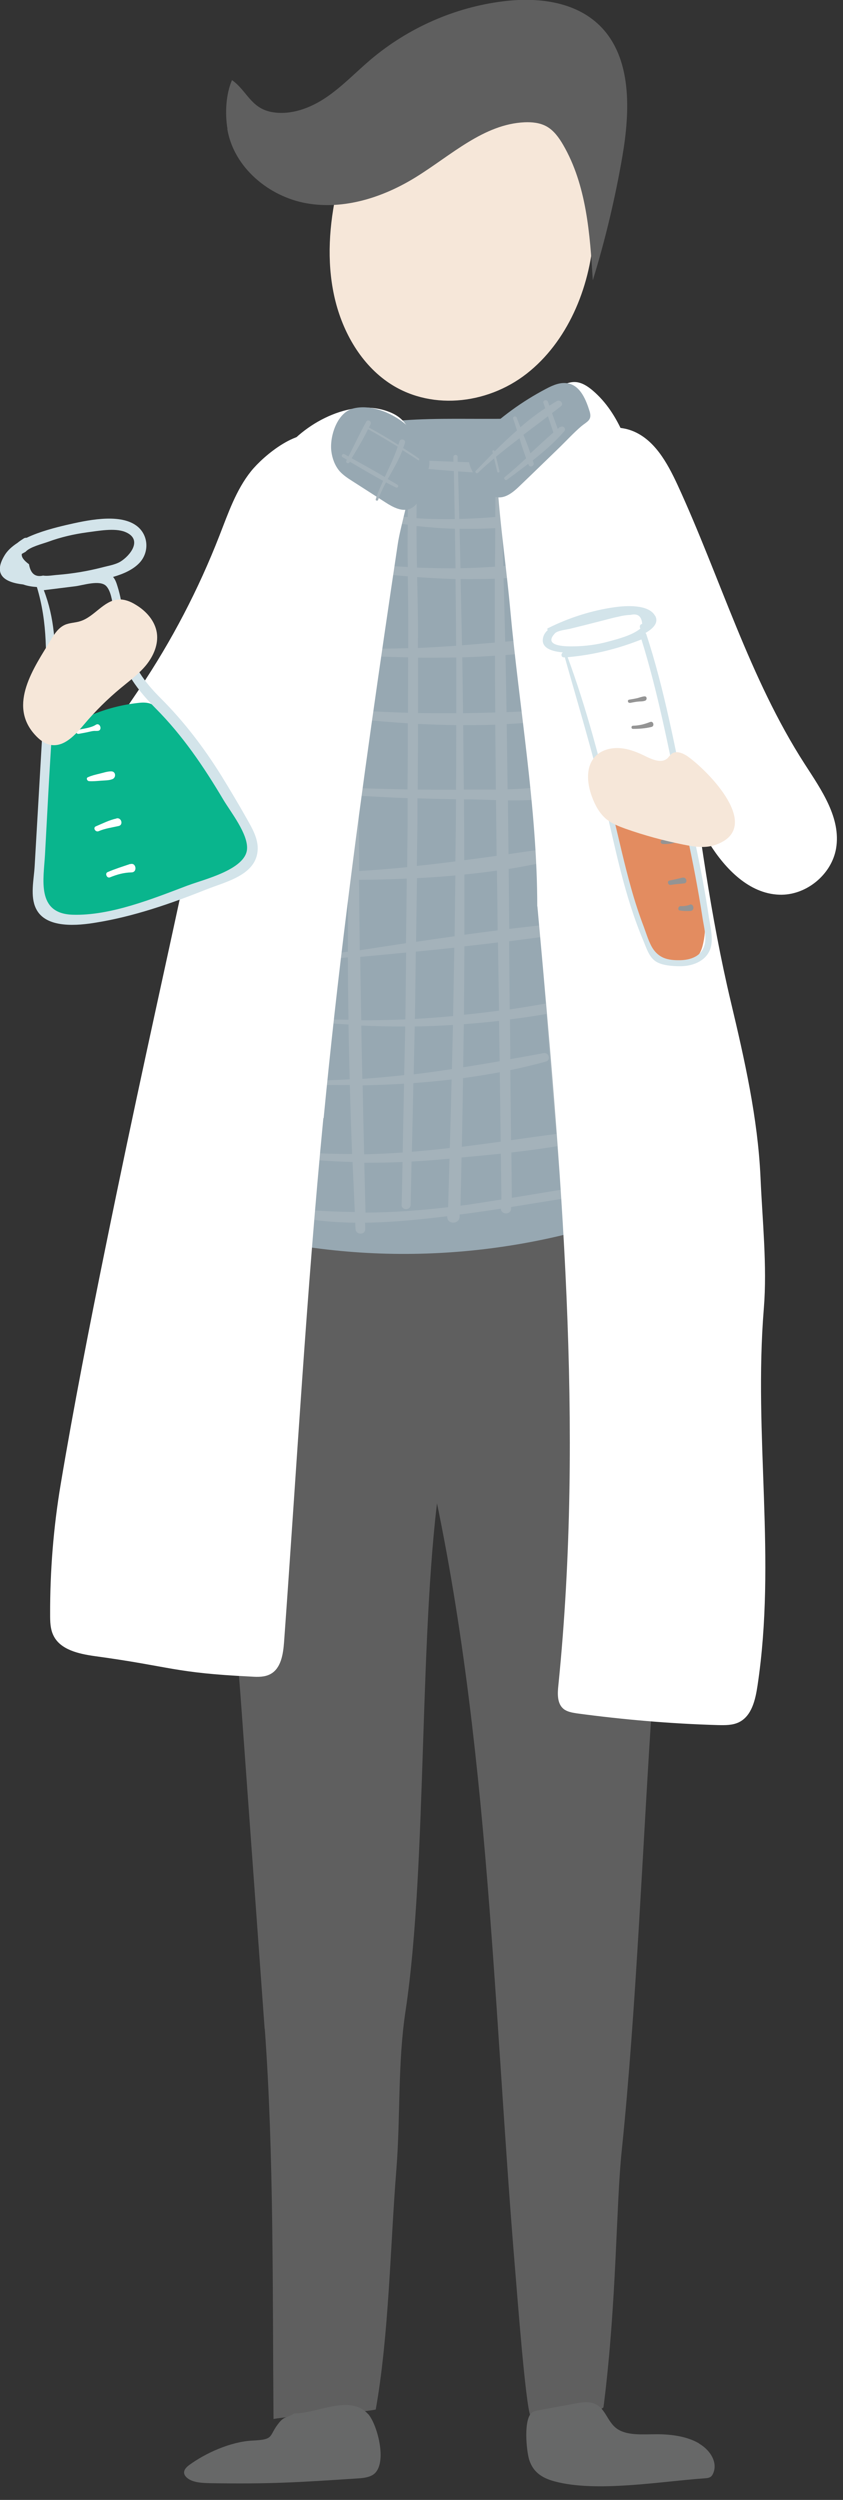<svg width="56" height="166" viewBox="0 0 56 166" fill="none" xmlns="http://www.w3.org/2000/svg">
<rect x="0" y="0" width="56" height="166" fill="#333333" stroke="none"/>
<g clip-path="url(#clip0_12_284)">
<path d="M27.51 76.53C27.92 75.65 28.46 74.77 29.42 74.23C30.65 73.54 32.28 73.58 33.78 73.68C36.04 73.84 38.29 74.07 40.53 74.39C42.36 74.65 44.35 75.04 45.47 76.24C46.52 77.36 46.52 78.89 46.48 80.29C46.15 90.63 44.07 102.22 43.36 112.54C42.71 122 42.28 133.37 41.3 142.82C40.92 146.49 40.97 152.73 40.13 159.53C40.06 160.06 40.13 159.75 39.85 160.05C39.69 159.98 39.51 159.92 39.28 159.91C38.52 159.87 36.46 160.42 35.7 160.38C35.52 160.38 35.38 160.39 35.24 160.43C34.91 159.74 34.33 151.99 34.25 151.08C32.69 132.51 32.48 113.71 28.04 95.41C26.52 89.15 24.72 82.51 27.51 76.54V76.53Z" fill="#5F5F5F"/>
<path d="M17.59 134.72C18.2 143.08 18.1 152.26 18.17 160.63C19.53 160.36 23.59 160.28 24.96 160C25.84 155.07 25.93 149.04 26.33 144.07C26.61 140.55 26.41 137.04 26.94 133.53C28.42 123.73 27.79 107.83 29.27 98.03C29.93 93.69 30.58 89.33 31.96 85.09C33.43 80.56 35.08 74.13 27.6 72.71C23.38 71.9 17.93 72.99 15.52 76.04C12.78 79.52 13.74 84.49 14.02 88.35C14.48 94.69 15.58 107.11 16.04 113.45C16.55 120.54 17.07 127.63 17.58 134.72H17.59Z" fill="#5F5F5F"/>
<path d="M39.17 27.3C40.22 30.12 40.43 33.18 40.76 36.18C42.22 49.73 46.15 63.01 46.37 76.64C46.38 77.36 46.37 78.13 45.94 78.7C45.6 79.16 45.06 79.41 44.54 79.64C35.92 83.35 26.12 84.25 16.98 82.16C15.4 81.8 13.69 81.24 12.88 79.84C11.97 78.28 12.53 76.31 13.04 74.58C15.67 65.77 16.7 56.6 17.98 47.53C18.62 42.99 19.32 38.44 20.34 33.96C21 31.06 21.73 28.57 24.99 28.1C29.69 27.43 34.41 28.27 39.17 27.3Z" fill="#97A8B2"/>
<path d="M42.82 78.23C41.2 78.4 39.59 78.64 37.98 78.89C37.89 77.92 37.81 76.95 37.73 75.98C38.34 75.87 38.95 75.74 39.54 75.59C39.87 75.51 39.81 74.94 39.46 74.98C38.86 75.05 38.26 75.12 37.66 75.2C37.44 72.53 37.24 69.86 37.07 67.19C37.55 67.1 38.03 67.01 38.5 66.91C38.94 66.81 38.75 66.14 38.31 66.23C37.88 66.32 37.45 66.4 37.03 66.48C36.94 65.02 36.86 63.55 36.78 62.09C37.24 62.02 37.7 61.96 38.15 61.88C38.52 61.82 38.44 61.19 38.06 61.22C37.62 61.26 37.18 61.31 36.73 61.35C36.66 59.95 36.6 58.55 36.54 57.16C37.12 57.03 37.7 56.9 38.27 56.74C38.7 56.62 38.51 56.03 38.09 56.09C37.56 56.16 37.03 56.24 36.5 56.31C36.48 55.83 36.45 55.35 36.44 54.87C36.42 54.24 36.4 53.61 36.38 52.98C36.87 52.91 37.35 52.81 37.81 52.65C38.26 52.5 38.08 51.83 37.61 51.94C37.19 52.04 36.77 52.11 36.35 52.18C36.31 50.74 36.28 49.31 36.26 47.87C36.43 47.85 36.61 47.84 36.78 47.82C37.22 47.77 37.24 47.09 36.78 47.11C36.6 47.12 36.42 47.13 36.24 47.14C36.22 45.81 36.21 44.49 36.19 43.16C36.79 43.07 37.38 42.97 37.97 42.85C38.35 42.77 38.27 42.14 37.88 42.17C37.31 42.22 36.74 42.28 36.18 42.33C36.17 40.93 36.15 39.54 36.13 38.14C36.8 38.05 37.47 37.94 38.13 37.81C38.46 37.74 38.38 37.21 38.05 37.23C37.41 37.26 36.76 37.3 36.12 37.35C36.11 36.45 36.09 35.55 36.07 34.66C36.55 34.57 37.02 34.48 37.5 34.37C37.92 34.27 37.73 33.67 37.33 33.74C36.91 33.81 36.48 33.88 36.06 33.94C36.04 33.16 36.02 32.39 36 31.61C36.47 31.63 36.94 31.66 37.4 31.67C37.91 31.69 37.91 30.89 37.4 30.88C36.92 30.87 36.45 30.86 35.97 30.84C35.97 30.58 35.96 30.32 35.95 30.06C35.95 29.97 35.82 29.97 35.81 30.06C35.79 30.32 35.78 30.57 35.76 30.83C34.9 30.81 34.05 30.79 33.19 30.76C33.19 30.59 33.18 30.42 33.17 30.24C33.17 30.08 32.92 30.08 32.92 30.24C32.92 30.41 32.92 30.58 32.92 30.75C32.08 30.72 31.24 30.7 30.4 30.67C30.4 30.56 30.4 30.45 30.4 30.34C30.4 30.16 30.12 30.16 30.12 30.34C30.12 30.45 30.12 30.55 30.12 30.66C29.33 30.63 28.54 30.6 27.75 30.56C27.77 30.21 27.78 29.86 27.81 29.51C27.82 29.36 27.57 29.32 27.54 29.47C27.47 29.82 27.43 30.18 27.38 30.54C26.22 30.48 25.06 30.42 23.91 30.34C23.68 30.33 23.69 30.67 23.91 30.69C25.04 30.81 26.18 30.92 27.31 31.02C27.18 32.12 27.11 33.23 27.08 34.34C26.1 34.26 25.12 34.14 24.13 33.96C24.16 33.11 24.19 32.27 24.22 31.42C24.22 31.24 23.95 31.24 23.95 31.42C23.91 32.25 23.88 33.07 23.84 33.9C23.36 33.81 22.88 33.71 22.4 33.59C22.19 33.54 22.1 33.86 22.31 33.91C22.81 34.04 23.32 34.15 23.82 34.26C23.77 35.29 23.73 36.33 23.69 37.36C23.33 37.32 22.98 37.29 22.62 37.25C22.29 37.21 22.3 37.72 22.62 37.76C22.96 37.81 23.32 37.85 23.67 37.89C23.6 39.6 23.54 41.31 23.48 43.02C22.86 43 22.24 42.98 21.62 42.93C21.35 42.91 21.35 43.34 21.62 43.36C22.23 43.4 22.85 43.44 23.46 43.48C23.42 44.7 23.39 45.91 23.35 47.13C22.38 47.06 21.41 46.98 20.43 46.87C20.18 46.84 20.12 47.28 20.37 47.31C21.35 47.45 22.34 47.57 23.33 47.68C23.29 49.22 23.25 50.75 23.22 52.29C23.05 52.29 22.87 52.29 22.7 52.27C22.39 52.26 22.39 52.73 22.7 52.75C22.87 52.76 23.04 52.77 23.21 52.78C23.18 54.46 23.15 56.15 23.14 57.83C21.97 57.89 20.79 57.93 19.6 57.92C19.32 57.92 19.32 58.35 19.6 58.35C20.76 58.38 21.94 58.39 23.13 58.39C23.12 59.99 23.11 61.59 23.11 63.19C22.23 63.33 21.35 63.46 20.47 63.6C20.34 63.62 20.37 63.84 20.5 63.82C21.37 63.74 22.24 63.66 23.11 63.57C23.11 64.95 23.13 66.33 23.15 67.71C22.24 67.71 21.32 67.68 20.4 67.64C20.29 67.64 20.29 67.8 20.4 67.81C21.31 67.91 22.23 67.98 23.15 68.03C23.17 69.24 23.2 70.46 23.23 71.67C21.79 71.75 20.33 71.78 18.86 71.73C18.71 71.73 18.71 71.96 18.86 71.97C20.3 72.03 21.77 72.06 23.24 72.05C23.28 73.58 23.33 75.1 23.39 76.63C21.97 76.63 20.55 76.58 19.11 76.42C18.88 76.39 18.83 76.79 19.06 76.82C20.51 77.02 21.96 77.12 23.42 77.16C23.47 78.27 23.52 79.37 23.57 80.48C21.58 80.46 19.59 80.32 17.55 80.03C17.46 80.02 17.42 80.14 17.51 80.17C19.39 80.9 21.49 81.17 23.6 81.19C23.6 81.33 23.61 81.47 23.62 81.61C23.64 82.02 24.27 82.02 24.26 81.61C24.26 81.47 24.26 81.33 24.25 81.19C26.11 81.17 27.98 80.97 29.71 80.76C29.71 80.76 29.71 80.78 29.71 80.79C29.69 81.32 30.52 81.32 30.53 80.79C30.53 80.74 30.53 80.7 30.53 80.65C31.45 80.53 32.36 80.4 33.27 80.26C33.29 80.68 33.96 80.68 33.95 80.24C33.95 80.21 33.95 80.18 33.95 80.15C35.06 79.97 36.18 79.79 37.29 79.61C37.35 80.04 38.04 80.05 37.99 79.6C37.99 79.57 37.99 79.54 37.99 79.5C39.58 79.25 41.17 79.02 42.77 78.85C43.19 78.81 43.19 78.14 42.77 78.19L42.82 78.23ZM36.94 75.3C35.94 75.43 34.95 75.57 33.95 75.71C33.93 74.16 33.92 72.61 33.9 71.06C34.69 70.89 35.48 70.71 36.26 70.49C36.62 70.39 36.47 69.87 36.11 69.93C35.37 70.07 34.63 70.2 33.9 70.33C33.9 69.45 33.88 68.57 33.88 67.69C34.69 67.59 35.49 67.47 36.3 67.33C36.49 69.98 36.71 72.64 36.95 75.29L36.94 75.3ZM27.75 53.01C28.6 53.04 29.45 53.06 30.29 53.07C30.29 54.45 30.27 55.82 30.25 57.2C29.4 57.31 28.55 57.41 27.69 57.5C27.7 56.56 27.72 55.62 27.73 54.69C27.73 54.13 27.73 53.58 27.73 53.02L27.75 53.01ZM27.77 42.38C27.77 41.03 27.74 39.67 27.71 38.32C28.56 38.38 29.41 38.43 30.26 38.45C30.28 39.93 30.29 41.41 30.3 42.88C29.45 42.94 28.61 42.99 27.76 43.03C27.76 42.81 27.76 42.6 27.76 42.38H27.77ZM30.82 67.39C30.83 65.87 30.84 64.36 30.85 62.84C31.59 62.76 32.34 62.67 33.08 62.58C33.1 64.09 33.13 65.6 33.15 67.11C32.38 67.21 31.6 67.31 30.82 67.38V67.39ZM33.15 67.79C33.16 68.68 33.18 69.58 33.19 70.47C32.38 70.61 31.58 70.74 30.77 70.87C30.78 69.92 30.8 68.96 30.81 68.01C31.59 67.95 32.37 67.88 33.15 67.79ZM30.85 62.07C30.85 60.74 30.85 59.4 30.85 58.07C31.58 58 32.3 57.91 33.01 57.81C33.03 59.13 33.05 60.46 33.06 61.78C32.32 61.87 31.58 61.97 30.85 62.07ZM30.84 57.12C30.84 55.77 30.83 54.42 30.82 53.08C30.89 53.08 30.96 53.08 31.02 53.08C31.64 53.08 32.29 53.11 32.95 53.13C32.96 54.36 32.98 55.6 32.99 56.83C32.27 56.93 31.55 57.03 30.84 57.12ZM30.81 52.43C30.8 51 30.78 49.58 30.77 48.15C31.48 48.15 32.19 48.15 32.9 48.12C32.91 49.56 32.93 50.99 32.94 52.43C32.23 52.43 31.51 52.43 30.81 52.43ZM30.76 47.36C30.74 46.12 30.73 44.89 30.71 43.65C31.44 43.63 32.16 43.59 32.88 43.54C32.88 44.8 32.89 46.05 32.9 47.31C32.19 47.33 31.47 47.35 30.76 47.36ZM30.69 42.85C30.66 41.38 30.63 39.92 30.6 38.45C31.36 38.46 32.12 38.45 32.87 38.43C32.87 39.84 32.87 41.26 32.87 42.67C32.14 42.73 31.42 42.79 30.69 42.85ZM30.59 37.73C30.57 36.86 30.55 35.98 30.53 35.11C31.32 35.13 32.11 35.11 32.9 35.07C32.9 35.92 32.89 36.78 32.88 37.63C32.12 37.68 31.36 37.72 30.59 37.73ZM30.26 37.74C29.41 37.74 28.55 37.72 27.7 37.69C27.68 36.77 27.67 35.85 27.67 34.93C28.52 35.02 29.37 35.09 30.22 35.11C30.23 35.99 30.25 36.87 30.26 37.74ZM30.31 43.66C30.31 44.89 30.31 46.13 30.31 47.36C29.46 47.36 28.62 47.36 27.77 47.35C27.77 46.12 27.77 44.9 27.77 43.67C28.62 43.68 29.46 43.67 30.31 43.66ZM30.31 48.15C30.31 49.58 30.31 51.01 30.29 52.44C29.44 52.44 28.59 52.44 27.75 52.43C27.75 50.98 27.77 49.53 27.77 48.07C28.62 48.11 29.46 48.14 30.31 48.15ZM30.25 58.13C30.23 59.48 30.22 60.82 30.2 62.17C29.34 62.29 28.49 62.41 27.64 62.54C27.66 61.13 27.68 59.72 27.7 58.31C28.55 58.27 29.41 58.21 30.26 58.13H30.25ZM30.18 62.92C30.15 64.44 30.13 65.95 30.1 67.47C29.26 67.55 28.41 67.61 27.56 67.66C27.59 66.17 27.6 64.68 27.62 63.19C28.47 63.11 29.33 63.02 30.18 62.93V62.92ZM27.55 68.16C28.4 68.15 29.24 68.11 30.09 68.06C30.07 69.04 30.04 70.01 30.02 70.99C29.17 71.12 28.33 71.24 27.48 71.34C27.5 70.28 27.53 69.23 27.55 68.17V68.16ZM30 71.69C29.96 73.2 29.93 74.72 29.88 76.23C29.04 76.33 28.2 76.41 27.36 76.48C27.4 74.96 27.43 73.44 27.46 71.92C28.31 71.86 29.16 71.78 30 71.68V71.69ZM30.76 71.59C31.58 71.48 32.39 71.35 33.2 71.2C33.22 72.74 33.24 74.27 33.26 75.81C32.4 75.93 31.54 76.04 30.68 76.15C30.71 74.63 30.74 73.11 30.76 71.6V71.59ZM36.24 66.64C35.45 66.78 34.66 66.91 33.86 67.03C33.85 65.52 33.83 64.01 33.82 62.5C34.54 62.41 35.25 62.32 35.97 62.22C36.05 63.69 36.14 65.17 36.24 66.64ZM35.93 61.44C35.23 61.52 34.53 61.6 33.83 61.68C33.82 60.35 33.8 59.03 33.79 57.7C34.45 57.6 35.1 57.47 35.75 57.34C35.81 58.71 35.86 60.07 35.93 61.44ZM35.64 54.89C35.66 55.41 35.69 55.93 35.71 56.44C35.06 56.53 34.42 56.62 33.78 56.72C33.77 55.53 33.75 54.34 33.74 53.15C34.36 53.15 34.98 53.15 35.59 53.1C35.61 53.7 35.63 54.3 35.65 54.9L35.64 54.89ZM35.55 52.3C34.94 52.36 34.33 52.4 33.72 52.41C33.7 50.97 33.68 49.52 33.66 48.08C34.25 48.05 34.85 48.01 35.44 47.96C35.47 49.41 35.51 50.85 35.55 52.29V52.3ZM35.43 47.21C34.84 47.24 34.24 47.26 33.65 47.29C33.63 46.03 33.61 44.76 33.58 43.5C34.18 43.45 34.78 43.38 35.38 43.31C35.38 44.61 35.4 45.92 35.43 47.22V47.21ZM35.37 42.44C34.76 42.5 34.16 42.56 33.56 42.61C33.53 41.21 33.49 39.8 33.45 38.4C34.11 38.37 34.77 38.32 35.42 38.25C35.39 39.65 35.37 41.04 35.37 42.44ZM35.44 37.43C34.77 37.48 34.1 37.54 33.43 37.59C33.41 36.74 33.38 35.89 33.35 35.04C34.08 34.98 34.81 34.91 35.53 34.79C35.49 35.67 35.46 36.55 35.43 37.43H35.44ZM35.72 31.62C35.66 32.43 35.61 33.23 35.57 34.04C34.82 34.15 34.08 34.23 33.33 34.3C33.3 33.36 33.27 32.43 33.23 31.49C34.06 31.54 34.89 31.58 35.72 31.61V31.62ZM32.93 31.47C32.92 32.42 32.91 33.38 32.9 34.33C32.1 34.4 31.31 34.44 30.51 34.46C30.48 33.41 30.46 32.35 30.43 31.3C31.26 31.36 32.09 31.42 32.93 31.47ZM27.74 31.08C28.54 31.15 29.35 31.22 30.15 31.28C30.17 32.34 30.19 33.41 30.21 34.47C29.36 34.48 28.52 34.47 27.67 34.41C27.67 33.3 27.69 32.19 27.74 31.07V31.08ZM24.14 34.36C25.12 34.56 26.1 34.72 27.09 34.84C27.07 35.78 27.07 36.71 27.09 37.65C26.07 37.6 25.05 37.52 24.03 37.42C24.06 36.4 24.11 35.38 24.14 34.35V34.36ZM24.01 37.96C25.02 38.08 26.05 38.19 27.09 38.27C27.1 39.28 27.12 40.29 27.12 41.29C27.12 41.87 27.12 42.46 27.12 43.04C26.05 43.07 24.98 43.09 23.9 43.06C23.93 41.36 23.96 39.66 24.01 37.95V37.96ZM23.88 43.53C24.95 43.59 26.03 43.63 27.11 43.65C27.11 44.88 27.11 46.1 27.1 47.33C26.02 47.3 24.93 47.25 23.85 47.18C23.86 45.96 23.87 44.74 23.89 43.52L23.88 43.53ZM23.84 47.76C24.92 47.87 26.01 47.96 27.09 48.03C27.09 49.49 27.09 50.96 27.07 52.42C25.99 52.4 24.9 52.37 23.82 52.34C23.82 50.82 23.82 49.29 23.84 47.77V47.76ZM23.83 52.84C24.91 52.9 26 52.96 27.08 53C27.08 53.44 27.08 53.88 27.08 54.33C27.08 55.41 27.05 56.5 27.05 57.58C25.99 57.69 24.93 57.77 23.86 57.84C23.85 56.18 23.84 54.51 23.84 52.85L23.83 52.84ZM23.85 58.42C24.9 58.42 25.96 58.39 27.02 58.34C27.01 59.77 26.99 61.2 26.97 62.63C25.94 62.79 24.92 62.94 23.9 63.1C23.88 61.54 23.86 59.98 23.85 58.42ZM23.92 63.54C24.94 63.45 25.96 63.35 26.98 63.25C26.96 64.73 26.95 66.21 26.93 67.69C25.95 67.73 24.98 67.75 24 67.75C23.97 66.35 23.95 64.94 23.93 63.54H23.92ZM24 68.1C24.97 68.14 25.95 68.17 26.92 68.16C26.9 69.24 26.87 70.32 26.85 71.39C25.93 71.49 25 71.58 24.07 71.64C24.04 70.46 24.02 69.28 24 68.09V68.1ZM24.08 72.07C25 72.05 25.92 72.02 26.84 71.96C26.81 73.48 26.78 75.01 26.75 76.53C25.9 76.59 25.04 76.63 24.19 76.65C24.15 75.12 24.12 73.59 24.09 72.06L24.08 72.07ZM24.28 80.52C24.25 79.42 24.23 78.31 24.2 77.21C25.04 77.21 25.89 77.2 26.74 77.16C26.72 78.11 26.71 79.05 26.68 80C26.67 80.39 27.27 80.39 27.28 80C27.3 79.04 27.32 78.09 27.34 77.13C28.07 77.09 28.8 77.04 29.52 76.97C29.63 76.96 29.74 76.95 29.86 76.94C29.83 78.01 29.8 79.09 29.77 80.16C27.92 80.38 26.1 80.51 24.27 80.52H24.28ZM30.59 80.05C30.62 78.99 30.64 77.92 30.66 76.86C31.52 76.78 32.39 76.7 33.27 76.61C33.28 77.62 33.3 78.63 33.31 79.65C32.58 79.77 31.85 79.88 31.13 79.99C30.95 80.02 30.78 80.03 30.6 80.06L30.59 80.05ZM33.96 76.53C34.98 76.41 36 76.28 37.01 76.11C37.1 77.07 37.18 78.04 37.28 79C36.19 79.18 35.09 79.36 34 79.54C33.99 78.54 33.98 77.54 33.97 76.53H33.96Z" fill="#A4B2BA"/>
<path d="M16.67 31.3C15.68 32.54 15.16 34.08 14.58 35.56C13.19 39.13 11.41 42.55 9.27 45.73C8.33 47.13 7.31 48.51 6.68 50.07C6.05 51.64 5.83 53.46 6.53 55C7.07 56.19 8.09 57.08 9.16 57.83C9.96 58.39 10.85 58.9 11.82 58.91C13.25 58.91 14.48 57.8 15.08 56.51C15.68 55.22 15.8 53.76 15.99 52.35C16.55 48.1 17.79 43.97 19.13 39.91C19.81 37.87 20.51 35.84 21.18 33.8C21.56 32.64 22.95 29.89 21.39 29.03C19.93 28.22 17.5 30.26 16.67 31.3Z" fill="white"/>
<path d="M31.29 5.45C29.57 5.2 27.85 5.07 26.12 4.98C24.21 7.05 23.02 9.79 22.38 12.63C21.87 14.91 21.7 17.31 22.19 19.6C22.68 21.89 23.88 24.04 25.7 25.33C28.46 27.29 32.32 26.9 34.99 24.81C37.66 22.72 39.18 19.19 39.43 15.64C39.64 12.65 39.03 9.66 37.99 6.87C35.98 6 33.31 5.76 31.29 5.47V5.45Z" fill="#F6E7D9"/>
<path d="M24.45 160.3C23.25 158.97 21.1 160.26 19.54 160.26C19 160.6 18.91 160.43 18.55 160.86C17.81 161.76 18.29 161.99 16.79 162.06C15.29 162.13 13.62 162.92 12.59 163.67C12.41 163.8 12.25 163.96 12.23 164.14C12.2 164.41 12.5 164.65 12.85 164.76C13.2 164.87 13.6 164.88 13.98 164.89C17.94 164.95 19.72 164.84 23.67 164.58C24.02 164.56 24.4 164.53 24.69 164.38C25.83 163.82 25.09 161 24.45 160.29V160.3Z" fill="#676868"/>
<path d="M46.44 162.25C45.66 161.79 44.63 161.64 43.64 161.64C42.71 161.64 41.66 161.75 40.98 161.27C40.28 160.77 40.23 159.79 39.33 159.56C38.97 159.47 38.58 159.53 38.22 159.6C37.4 159.75 36.59 159.9 35.77 160.05C35.62 160.08 35.46 160.11 35.35 160.19C34.76 160.61 34.97 162.73 35.15 163.32C35.38 164.06 35.89 164.52 36.84 164.77C39.62 165.52 43.9 164.77 46.77 164.57C46.92 164.56 47.07 164.55 47.19 164.48C47.28 164.42 47.33 164.34 47.37 164.25C47.69 163.54 47.22 162.72 46.44 162.26V162.25Z" fill="#676868"/>
<path d="M15.1 8.57C15.53 11.13 17.87 13.06 20.37 13.5C22.87 13.94 25.45 13.11 27.63 11.76C29.96 10.32 32.13 8.24 34.85 8.12C35.35 8.1 35.86 8.15 36.3 8.39C36.79 8.66 37.13 9.14 37.41 9.62C38.96 12.29 39.19 15.52 39.38 18.61C40.21 15.92 40.86 13.18 41.34 10.41C41.86 7.38 42 3.83 39.84 1.7C38.19 0.08 35.67 -0.2 33.4 0.09C30.2 0.49 27.12 1.85 24.63 3.95C23.64 4.79 22.74 5.74 21.68 6.46C20.62 7.18 19.32 7.67 18.05 7.44C16.65 7.18 16.39 6 15.41 5.32C15 6.28 14.94 7.53 15.11 8.56L15.1 8.57Z" fill="#5F5F5F"/>
<path d="M21.48 74.25C20.36 85.83 19.71 97.44 18.87 109.04C18.81 109.84 18.67 110.78 17.97 111.16C17.59 111.37 17.12 111.36 16.69 111.33C11.51 111.08 11.43 110.67 6.29 109.97C5.23 109.82 3.99 109.55 3.54 108.58C3.34 108.16 3.33 107.69 3.33 107.22C3.32 104.33 3.55 101.43 4.03 98.57C4.88 93.49 5.96 87.97 6.99 82.92C10.95 63.43 13.43 54.32 15.93 39.04C16.45 35.88 16.9 32.54 18.82 29.98C20.31 28 23.58 26.29 26.06 27.44C28.83 28.72 26.78 33.71 26.42 36.15C25.22 44.19 24.05 52.24 23.05 60.32C22.47 64.95 21.95 69.59 21.5 74.24L21.48 74.25Z" fill="white"/>
<path d="M35.7 60.19C37.26 77.4 38.83 94.74 37.09 111.93C37.03 112.48 37.01 113.13 37.44 113.48C37.68 113.67 38 113.72 38.3 113.77C41.42 114.19 44.55 114.46 47.69 114.55C48.17 114.56 48.66 114.57 49.09 114.36C49.94 113.94 50.18 112.87 50.32 111.94C51.59 103.51 50.05 95.39 50.74 86.89C50.97 84.08 50.64 81 50.52 78.18C50.34 74.24 49.46 70.36 48.55 66.53C45.83 55.09 45.58 43.62 42.53 32.26C41.91 29.94 41.19 27.47 39.36 25.92C39.04 25.65 38.66 25.4 38.24 25.37C37.78 25.34 37.35 25.57 36.94 25.8C34.71 27.06 32.91 27.46 32.96 30.19C33.02 33.58 33.58 37.04 33.89 40.42C34.48 46.92 35.69 53.66 35.69 60.18L35.7 60.19Z" fill="white"/>
<path d="M41.95 28.59C43.46 29.15 44.32 30.72 45 32.18C47.85 38.36 49.77 45.02 53.46 50.74C54.57 52.46 55.88 54.32 55.54 56.34C55.24 58.09 53.53 59.48 51.76 59.41C49.77 59.34 48.19 57.71 47.13 56.02C45.15 52.88 44.18 49.23 42.97 45.71C41.56 41.61 39.74 37.69 37.88 33.78C37.32 32.61 36.45 31.11 37.26 29.86C38.12 28.53 40.57 28.07 41.95 28.59Z" fill="white"/>
<path d="M45 51.82C44.85 51.61 44.8 51.55 44.52 51.52C44.08 51.48 43.2 52.01 42.84 52.14C42 52.45 41.21 52.61 40.32 52.5C40.23 52.49 40.22 52.63 40.3 52.65C40.33 52.66 40.36 52.67 40.39 52.67C40.33 52.71 40.28 52.78 40.28 52.87C40.4 54.5 40.94 56 41.44 57.54C41.92 59 42.07 60.61 42.7 62.01C43.11 62.92 43.85 63.78 44.86 63.99C45.75 64.18 46.42 63.71 46.66 62.86C47 61.62 46.84 60.08 46.5 58.86C46.08 57.34 45.74 55.88 45.52 54.31C45.42 53.61 45.42 52.41 45.01 51.81L45 51.82Z" fill="#E38C60"/>
<path d="M43.52 40.9C43.09 40.1 41.53 40.22 40.83 40.32C39.31 40.53 37.76 41.03 36.39 41.72C36.34 41.74 36.35 41.81 36.39 41.84C36.25 41.96 36.15 42.1 36.1 42.26C35.84 43.06 36.75 43.27 37.39 43.32C37.25 43.41 37.27 43.66 37.47 43.65C37.49 43.65 37.5 43.65 37.52 43.65C38.41 46.81 39.36 49.94 40.12 53.13C40.87 56.28 41.47 59.48 42.74 62.47C42.94 62.95 43.11 63.54 43.56 63.84C43.98 64.12 44.72 64.16 45.2 64.16C46.11 64.16 47.09 63.73 47.25 62.75C47.35 62.18 47.19 61.53 47.1 60.96C46.97 60.1 46.83 59.25 46.67 58.4C46.35 56.7 45.99 55.02 45.62 53.33C44.82 49.58 44.14 45.78 42.94 42.13C42.93 42.09 42.9 42.06 42.88 42.03C43.38 41.74 43.77 41.36 43.53 40.9H43.52ZM36.87 42.05C37.04 41.87 37.62 41.81 37.84 41.76C38.61 41.57 39.37 41.38 40.14 41.18C40.45 41.1 40.77 41.01 41.08 40.95C41.35 40.88 41.62 40.84 41.89 40.83C42.37 40.72 42.62 40.92 42.66 41.43C42.49 41.46 42.47 41.63 42.54 41.74C41.99 42.19 41.08 42.42 40.42 42.6C39.66 42.81 38.88 42.91 38.09 42.92C37.8 42.92 35.98 42.98 36.87 42.05ZM45.14 53.1C45.5 54.79 45.87 56.47 46.19 58.16C46.36 59.07 46.52 59.98 46.66 60.89C46.73 61.38 46.88 61.94 46.85 62.43C46.8 63.38 46.04 63.74 45.2 63.76C44.49 63.77 43.87 63.69 43.41 63.05C43.12 62.64 42.94 62 42.77 61.55C42.45 60.71 42.17 59.85 41.93 58.99C41.47 57.36 41.11 55.7 40.71 54.06C39.88 50.55 38.96 47.03 37.71 43.64C39.4 43.49 41.04 43.09 42.61 42.46C43.7 45.95 44.38 49.54 45.14 53.11V53.1Z" fill="#D3E4EA"/>
<path d="M41.83 46.68C42 46.65 42.18 46.61 42.36 46.59C42.52 46.57 42.69 46.59 42.85 46.53C43 46.48 42.99 46.23 42.82 46.24C42.65 46.25 42.49 46.32 42.33 46.36C42.15 46.4 41.97 46.43 41.79 46.46C41.65 46.49 41.71 46.69 41.84 46.67L41.83 46.68Z" fill="#949494"/>
<path d="M43.19 47.94C42.81 48.09 42.46 48.18 42.05 48.19C41.92 48.19 41.91 48.4 42.05 48.4C42.45 48.4 42.89 48.37 43.28 48.27C43.5 48.22 43.4 47.86 43.2 47.94H43.19Z" fill="#949494"/>
<path d="M43.85 51.08C44.04 51 43.91 50.71 43.72 50.75C43.58 50.78 43.46 50.85 43.32 50.87C43.17 50.9 43.03 50.91 42.87 50.9C42.72 50.89 42.71 51.13 42.87 51.14C43.19 51.16 43.56 51.2 43.86 51.08H43.85Z" fill="#949494"/>
<path d="M44.28 53.18C44.04 53.32 43.77 53.36 43.5 53.38C43.33 53.38 43.32 53.65 43.5 53.65C43.81 53.64 44.12 53.57 44.43 53.53C44.69 53.49 44.54 53.04 44.29 53.19L44.28 53.18Z" fill="#949494"/>
<path d="M44.69 55.58C44.48 55.68 44.26 55.74 44.03 55.76C43.85 55.78 43.84 56.03 44.03 56.04C44.31 56.06 44.58 56.02 44.85 55.96C45.14 55.89 44.97 55.44 44.7 55.58H44.69Z" fill="#949494"/>
<path d="M45.36 58.27C45.07 58.34 44.78 58.41 44.48 58.47C44.29 58.5 44.37 58.79 44.55 58.76C44.85 58.71 45.15 58.69 45.45 58.66C45.7 58.63 45.61 58.22 45.35 58.28L45.36 58.27Z" fill="#949494"/>
<path d="M45.82 60.08C45.62 60.15 45.42 60.18 45.21 60.17C45.05 60.17 44.99 60.43 45.16 60.46C45.4 60.5 45.62 60.5 45.86 60.49C46.19 60.47 46.08 59.97 45.81 60.07L45.82 60.08Z" fill="#949494"/>
<path d="M45.72 50.25C45.39 50.02 44.93 49.81 44.61 50.06C44.5 50.14 44.43 50.27 44.33 50.36C43.96 50.69 43.38 50.46 42.93 50.24C42.39 49.97 41.82 49.73 41.21 49.68C40.61 49.63 39.96 49.79 39.54 50.23C38.9 50.91 38.99 51.99 39.31 52.87C39.52 53.45 39.82 54.02 40.3 54.41C40.67 54.7 41.11 54.87 41.55 55.03C42.8 55.47 44.08 55.82 45.38 56.08C46.11 56.23 46.89 56.35 47.59 56.08C50.72 54.92 47.05 51.2 45.7 50.24L45.72 50.25Z" fill="#F6E7D9"/>
<path d="M6.05 47.49C7.04 47.07 8.08 46.8 9.15 46.68C9.46 46.64 9.79 46.63 10.07 46.76C10.29 46.87 10.46 47.06 10.63 47.25C11.57 48.33 12.51 49.41 13.45 50.48C14.07 51.19 14.69 51.9 15.19 52.7C15.84 53.73 16.29 54.89 16.49 56.09C16.53 56.32 16.56 56.55 16.51 56.77C16.37 57.38 15.72 57.7 15.14 57.94C11.8 59.31 8.38 60.7 4.77 60.85C4.33 60.87 3.87 60.86 3.49 60.64C2.72 60.2 2.63 59.15 2.65 58.26C2.7 55.92 2.86 53.58 3.13 51.25C3.21 50.55 3.13 49.17 3.59 48.58C4.04 48.02 5.4 47.76 6.06 47.49H6.05Z" fill="#09B58D"/>
<path d="M16.42 54.41C15.87 53.43 15.29 52.46 14.7 51.5C13.54 49.64 12.23 47.92 10.68 46.37C9.58 45.27 8.81 44.23 8.48 42.68C8.22 41.45 8.19 40.15 7.81 38.95C7.73 38.68 7.65 38.47 7.51 38.31C8.21 38.11 8.85 37.82 9.27 37.37C9.95 36.64 9.86 35.47 9.04 34.89C7.88 34.06 5.68 34.57 4.41 34.86C3.69 35.03 2.65 35.29 1.77 35.71C1.71 35.71 1.64 35.71 1.57 35.76C1.43 35.85 1.29 35.94 1.16 36.05C0.79 36.29 0.48 36.57 0.29 36.9C-0.46 38.16 0.29 38.67 1.54 38.81C1.82 38.91 2.13 38.96 2.45 38.98C3.17 41.35 3.11 43.7 2.96 46.15C2.81 48.68 2.67 51.22 2.52 53.75C2.45 55.02 2.37 56.28 2.3 57.55C2.25 58.4 1.99 59.52 2.39 60.33C3.04 61.69 5.2 61.46 6.39 61.26C8.87 60.86 11.33 60.01 13.66 59.08C14.98 58.55 17.06 58.12 17.12 56.39C17.14 55.67 16.76 55.01 16.42 54.41ZM1.93 37.47C1.56 37.2 1.41 36.97 1.45 36.78L1.7 36.64C1.98 36.32 2.8 36.12 3.19 35.98C4.03 35.67 4.9 35.47 5.78 35.35C6.5 35.26 7.61 35.04 8.31 35.32C9.52 35.81 8.65 36.9 7.99 37.3C7.63 37.51 7.14 37.58 6.74 37.69C5.8 37.93 4.83 38.09 3.86 38.17C3.55 38.19 3.16 38.27 2.86 38.22C2.35 38.34 2.04 38.1 1.93 37.49V37.47ZM12.49 58.79C10.17 59.67 7.34 60.82 4.82 60.74C2.4 60.66 2.9 58.38 2.99 56.74C3.06 55.38 3.14 54.03 3.21 52.67C3.35 50.08 3.54 47.48 3.64 44.89C3.72 42.91 3.62 41.02 2.91 39.19C3.61 39.1 4.3 39.02 5 38.93C5.5 38.87 6.65 38.48 7.06 38.92C7.63 39.53 7.54 41.41 7.67 42.18C8.02 44.27 8.87 45.55 10.34 47.04C12.14 48.85 13.54 50.92 14.84 53.11C15.33 53.93 16.49 55.38 16.41 56.39C16.3 57.76 13.48 58.41 12.5 58.79H12.49Z" fill="#D3E4EA"/>
<path d="M5.33 42.67C5.61 42.6 5.47 42.14 5.21 42.24C4.88 42.38 4.57 42.48 4.21 42.51C4.11 42.51 4.07 42.68 4.18 42.7C4.56 42.76 4.95 42.76 5.32 42.67H5.33Z" fill="#949494"/>
<path d="M5.8 44.54C5.44 44.71 5.06 44.79 4.68 44.89C4.51 44.93 4.58 45.18 4.75 45.15C5.14 45.06 5.52 44.97 5.91 44.96C6.26 44.96 6.14 44.39 5.8 44.55V44.54Z" fill="#949494"/>
<path d="M6.41 48.53C6.86 48.59 6.67 47.93 6.36 48.13C6.03 48.34 5.54 48.38 5.16 48.47C4.99 48.51 5.06 48.76 5.23 48.73C5.41 48.7 5.59 48.66 5.76 48.63C5.96 48.59 6.2 48.51 6.41 48.54V48.53Z" fill="white"/>
<path d="M7.46 51.74C7.73 51.64 7.7 51.22 7.39 51.22C7.12 51.22 6.85 51.32 6.59 51.38C6.34 51.44 6.08 51.5 5.84 51.61C5.7 51.67 5.79 51.86 5.91 51.87C6.18 51.89 6.44 51.86 6.71 51.84C6.96 51.82 7.23 51.83 7.46 51.74Z" fill="white"/>
<path d="M7.74 54.35C7.27 54.45 6.82 54.68 6.37 54.87C6.15 54.96 6.34 55.29 6.56 55.19C6.98 55.01 7.43 54.95 7.88 54.85C8.21 54.78 8.07 54.27 7.74 54.34V54.35Z" fill="white"/>
<path d="M8.65 57.37C8.15 57.54 7.63 57.7 7.15 57.91C6.95 57.99 7.1 58.34 7.3 58.26C7.77 58.07 8.22 57.94 8.73 57.93C9.15 57.93 9.04 57.25 8.66 57.38L8.65 57.37Z" fill="white"/>
<path d="M3.4 42.45C3.63 42.07 3.89 41.69 4.29 41.5C4.61 41.35 4.99 41.36 5.33 41.25C6.27 40.96 6.88 39.88 7.86 39.81C8.27 39.78 8.67 39.94 9.02 40.16C9.71 40.57 10.3 41.23 10.42 42.03C10.53 42.79 10.2 43.55 9.72 44.15C9.24 44.74 8.61 45.2 8.02 45.69C7.14 46.42 6.32 47.23 5.58 48.11C4.99 48.81 4.25 49.63 3.35 49.46C2.94 49.38 2.6 49.1 2.32 48.79C0.51 46.8 2.25 44.34 3.4 42.46V42.45Z" fill="#F6E7D9"/>
<path d="M34.52 32.27C34.09 32.69 33.55 33.13 32.97 33.01C32.64 32.94 32.37 32.7 32.15 32.44C31.86 32.11 31.61 31.73 31.4 31.34C31.25 31.04 31.12 30.71 31.13 30.37C31.16 29.81 31.56 29.35 31.96 28.96C33.23 27.71 34.69 26.65 36.27 25.82C36.74 25.57 37.27 25.34 37.79 25.47C38.57 25.66 38.93 26.55 39.17 27.32C39.35 27.91 38.99 27.99 38.61 28.31C38.12 28.73 37.67 29.22 37.21 29.67C36.31 30.54 35.42 31.41 34.52 32.27Z" fill="#97A8B2"/>
<path d="M37.19 28.35C37.19 28.35 37.1 28.43 37.05 28.48C36.92 28.13 36.8 27.78 36.67 27.43C36.87 27.28 37.07 27.13 37.27 26.97C37.47 26.81 37.21 26.51 37 26.63C36.83 26.73 36.66 26.83 36.49 26.94C36.46 26.85 36.43 26.77 36.4 26.68C36.33 26.5 36.04 26.57 36.1 26.76C36.14 26.88 36.18 26.99 36.22 27.11C35.64 27.49 35.1 27.91 34.57 28.37C34.49 28.16 34.4 27.95 34.33 27.74C34.28 27.59 34.03 27.65 34.09 27.81C34.18 28.06 34.26 28.32 34.34 28.58C33.83 29.03 33.33 29.5 32.85 29.98V29.95C32.82 29.86 32.68 29.9 32.71 29.99C32.71 30.03 32.73 30.06 32.74 30.1C32.36 30.49 31.98 30.88 31.61 31.26C31.52 31.35 31.66 31.48 31.75 31.4C32.09 31.06 32.46 30.75 32.82 30.44C32.89 30.73 32.96 31.02 33.03 31.32C33.05 31.42 33.2 31.38 33.18 31.28L32.95 30.33C33.46 29.91 33.98 29.5 34.51 29.1C34.64 29.55 34.79 29.99 34.95 30.43C34.49 30.86 34.02 31.28 33.53 31.68C33.43 31.76 33.56 31.94 33.67 31.86C34.14 31.52 34.62 31.16 35.09 30.8C35.1 30.83 35.11 30.86 35.13 30.89C35.21 31.07 35.5 30.94 35.45 30.76C35.43 30.7 35.41 30.63 35.39 30.57C36.14 29.98 36.87 29.35 37.48 28.64C37.64 28.46 37.4 28.22 37.21 28.37L37.19 28.35ZM35.24 30.12C35.1 29.7 34.94 29.28 34.77 28.87C35.32 28.46 35.86 28.05 36.4 27.64C36.52 28 36.64 28.36 36.76 28.72C36.24 29.17 35.74 29.64 35.23 30.11L35.24 30.12Z" fill="#A4B2BA"/>
<path d="M27.27 28.49C27.63 28.87 27.91 29.3 28.18 29.75C28.33 30.01 28.48 30.28 28.52 30.58C28.57 31.04 28.34 31.48 28.21 31.92C28 32.61 27.93 33.48 27.27 33.77C26.72 34.02 26.1 33.68 25.59 33.35C24.86 32.88 24.14 32.42 23.41 31.95C23.11 31.76 22.81 31.56 22.57 31.3C22.25 30.93 22.07 30.45 22.01 29.96C21.89 28.98 22.39 27.38 23.48 27.12C24.78 26.8 26.39 27.56 27.27 28.48V28.49Z" fill="#97A8B2"/>
<path d="M27.83 30.45C27.49 30.2 27.13 29.98 26.78 29.75C26.82 29.64 26.87 29.52 26.9 29.41C26.97 29.18 26.6 29.08 26.54 29.31C26.52 29.39 26.48 29.46 26.46 29.54C25.82 29.13 25.17 28.75 24.51 28.39C24.55 28.32 24.58 28.24 24.62 28.17C24.7 27.98 24.44 27.81 24.33 28C23.91 28.75 23.55 29.54 23.15 30.31C23.06 30.26 22.97 30.21 22.88 30.16C22.75 30.09 22.63 30.29 22.76 30.36C22.85 30.41 22.95 30.47 23.04 30.53C23.04 30.55 23.02 30.57 23.01 30.59C22.94 30.72 23.13 30.83 23.21 30.71C23.22 30.69 23.23 30.67 23.24 30.66C23.97 31.09 24.7 31.52 25.45 31.93C25.27 32.33 25.09 32.73 24.96 33.15C24.93 33.25 25.09 33.29 25.12 33.19C25.26 32.78 25.44 32.4 25.64 32.03C25.86 32.15 26.08 32.26 26.3 32.37C26.42 32.43 26.52 32.26 26.4 32.19C26.19 32.05 25.97 31.94 25.76 31.81C26.11 31.18 26.48 30.56 26.74 29.89C27.09 30.11 27.44 30.33 27.78 30.56C27.84 30.6 27.88 30.51 27.83 30.47V30.45ZM25.55 31.67C24.83 31.24 24.09 30.83 23.36 30.43C23.74 29.8 24.13 29.16 24.45 28.5C25.12 28.87 25.77 29.26 26.42 29.66C26.19 30.35 25.87 31.01 25.56 31.67H25.55Z" fill="#A4B2BA"/>
</g>
<defs>
<clipPath id="clip0_12_284">
<rect width="55.59" height="165.09" fill="white"/>
</clipPath>
</defs>
</svg>
